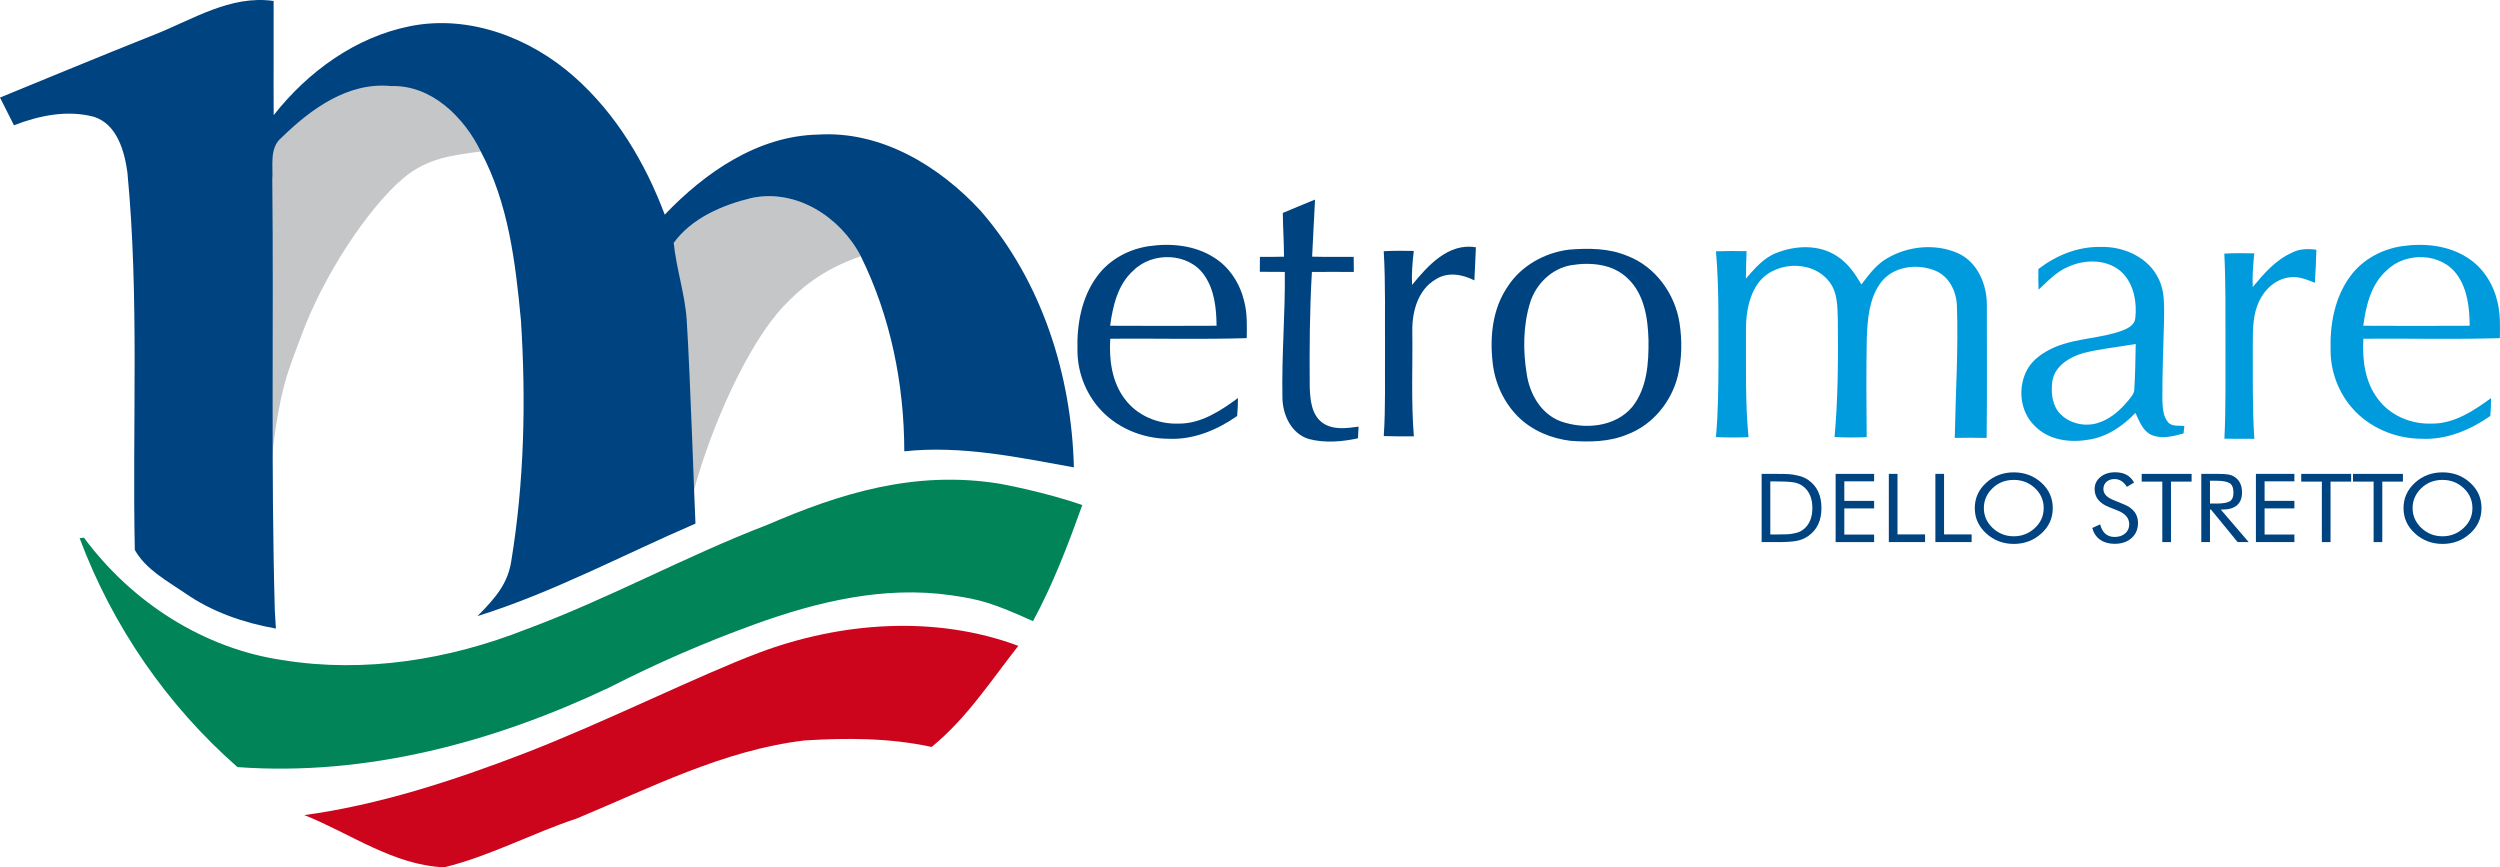 <?xml version="1.0" encoding="utf-8"?>
<!-- Generator: Adobe Illustrator 23.0.1, SVG Export Plug-In . SVG Version: 6.00 Build 0)  -->
<svg version="1.1"
	 id="svg2" xmlns:cc="http://creativecommons.org/ns#" xmlns:dc="http://purl.org/dc/elements/1.1/" xmlns:inkscape="http://www.inkscape.org/namespaces/inkscape" xmlns:rdf="http://www.w3.org/1999/02/22-rdf-syntax-ns#" xmlns:sodipodi="http://sodipodi.sourceforge.net/DTD/sodipodi-0.dtd" xmlns:svg="http://www.w3.org/2000/svg"
	 xmlns="http://www.w3.org/2000/svg" xmlns:xlink="http://www.w3.org/1999/xlink" x="0px" y="0px" width="1273px"
	 height="441.634px" viewBox="0 0 1273 441.634" enable-background="new 0 0 1273 441.634" xml:space="preserve">
<g>
	<g>
		<path id="path3487" inkscape:connector-curvature="0" fill="#C4C6C8" d="M195.447,37.069c20.746,0.704,40.822,22.598,49.36,40.086
			c-13.946,1.875-27.141,3.105-39.628,13.738c-18.229,15.523-40.938,50.278-51.907,80.484
			c-5.502,15.151-11.429,25.928-15.342,67.259c-2.041-73.087-0.288-167.145-0.288-167.145S173.381,36.32,195.447,37.069z"/>
		<path id="path3489" inkscape:connector-curvature="0" fill="#C4C6C8" d="M343.077,123.687
			c9.15-12.647,24.865-19.294,39.662-22.874c22.892-4.772,45.206,9.749,55.581,29.657c-20.171,6.96-31.162,16.911-39.219,25.362
			c-18.126,19.013-37.125,61.419-45.901,94.519C353.199,250.352,344.369,136.981,343.077,123.687z"/>
		<path id="path3501" inkscape:connector-curvature="0" fill="#008458" d="M390.732,267.235
			c36.906-15.92,74.892-27.947,118.305-20.931c0,0,22.574,4.047,42.077,10.874c-7.245,20.181-14.865,40.191-25.103,59.11
			c-20.633-9.313-26.904-11.035-41.498-13.158c-34.282-4.987-68.481,3.272-100.209,14.76c-25.268,9.149-50.002,19.874-73.915,32.112
			c-58.812,27.919-123.985,45.406-189.464,40.6c-35.92-31.498-63.608-71.757-80.378-116.55c0.544-0.068,1.667-0.205,2.211-0.273
			c24.219,32.828,61.125,56.656,101.671,62.417c41.464,6.647,84.358-0.341,123.203-15.647
			C309.64,305.074,348.961,283.257,390.732,267.235L390.732,267.235z"/>
		<path id="path3504" inkscape:connector-curvature="0" fill="#CC041C" d="M386.616,332.311
			c41.425-15.519,89.46-19.26,131.911-3.443c-13.946,17.726-26.498,37.191-44.152,51.474c-21.259-4.602-43.097-4.67-64.697-3.307
			c-41.056,4.875-78.269,24.033-115.924,39.714c-22.79,7.534-44.186,19.158-67.554,24.885
			c-25.851-1.057-47.791-17.249-71.228-26.589c37.472-5.059,75.819-17.461,112.284-31.532
			C307.73,367.894,356.21,343.702,386.616,332.311z"/>
		<path id="path3454" inkscape:connector-curvature="0" fill="#004381" d="M78.405,17.738c19.659-7.715,38.811-20.385,60.921-17.249
			c0.102,19.397-0.102,38.793,0.034,58.156c17.416-22.158,41.635-39.782,69.561-45.338c29.967-5.966,61.125,5.931,83.507,25.805
			c21.259,18.783,36.158,43.804,46.056,70.189c20.545-21.51,47.383-40.123,78.099-40.77c32.11-2.011,61.806,16.022,82.895,38.964
			c31.056,35.793,46.159,83.484,47.349,130.492c-28.471-5.147-57.213-11.283-86.364-8.181c-0.034-34.157-6.973-68.655-22.144-99.335
			c-10.375-19.908-32.689-34.43-55.581-29.657c-14.797,3.579-30.512,10.227-39.662,22.874c1.293,13.295,5.741,26.05,6.599,39.407
			c1.75,27.252,4.048,96.301,4.456,103.528c-36.906,15.885-72.588,35.077-111.025,47.111c9.431-9.431,15.363-16.637,17.178-27.68
			c6.662-40.53,7.619-81.95,4.966-123.027c-2.789-29.351-6.293-59.451-20.443-85.87c-8.538-17.488-24.933-33.953-45.682-33.339
			c-21.974-2.148-40.818,11.692-55.717,26.214c-6.429,5.284-4.252,14.283-4.762,21.544c0.782,73.087-0.748,146.275,1.293,219.362
			c0.136,2.284,0.408,6.852,0.544,9.136c-16.361-2.932-32.416-8.42-46.125-17.965c-9.252-6.341-20.069-12.067-25.715-22.09
			c-1.327-64.053,2.347-128.379-3.776-192.261c-1.497-10.908-5.306-24.476-16.974-28.26c-13.572-3.648-27.926-0.682-40.784,4.295
			C4.728,59.088,0,49.68,0,49.68S58.702,25.47,78.405,17.738z"/>
	</g>
	<g>
		<path id="path3288" inkscape:connector-curvature="0" fill="#004381" d="M653.212,108.426c5.472-2.247,10.894-4.619,16.404-6.803
			c-0.427,9.689-1.067,19.379-1.481,29.068c7.054,0.201,14.107,0.075,21.174,0.113c0.025,2.56,0.038,5.108,0.05,7.669
			c-7.117-0.1-14.22,0.013-21.337,0c-1.155,19.517-1.268,39.097-1.104,58.651c0.238,6.426,0.866,14.107,6.552,18.212
			c5.347,3.728,12.25,2.749,18.325,1.895c-0.1,1.983-0.201,3.966-0.326,5.962c-8.146,1.745-16.831,2.485-24.952,0.364
			c-9.049-2.686-13.505-12.488-13.505-21.337c-0.427-21.262,1.468-42.498,1.217-63.76c-4.242,0.013-8.485-0.063-12.727-0.063
			c0.013-2.548,0.025-5.083,0.05-7.606c4.079,0.025,8.171,0.025,12.262-0.088C653.814,123.274,653.262,115.856,653.212,108.426
			L653.212,108.426z"/>
		<path id="path3290" inkscape:connector-curvature="0" fill="#004381" d="M584.884,125.37c11.309-1.682,23.559-0.502,33.361,5.799
			c7.895,4.92,13.204,13.317,15.312,22.291c1.594,6.112,1.381,12.463,1.28,18.726c-23.157,0.703-46.339,0.1-69.496,0.289
			c-0.64,10.593,0.778,21.977,7.38,30.662c6.25,8.497,16.969,12.94,27.399,12.564c11.434,0.1,21.375-6.501,30.248-13.016
			c0.025,3.05-0.151,6.1-0.414,9.137c-10.154,7.129-22.341,12.212-34.955,11.597c-13.329-0.025-26.772-5.648-35.52-15.814
			c-6.953-8.045-10.869-18.626-10.832-29.269c-0.389-13.129,2.058-26.972,10.053-37.716
			C564.865,132.198,574.654,126.901,584.884,125.37 M577.152,137.72c-7.995,7.091-10.493,18.011-11.873,28.152
			c18.061,0.1,36.135,0.088,54.196,0c-0.1-8.874-1.029-18.362-6.326-25.818C605.166,128.533,586.779,128.094,577.152,137.72
			L577.152,137.72z"/>
		<path id="path3292" inkscape:connector-curvature="0" fill="#004381" d="M719.03,145.088c7.945-9.765,18.5-21.55,32.495-19.166
			c-0.276,5.61-0.452,11.233-0.778,16.856c-6.037-3.125-13.693-4.468-19.693-0.515c-8.949,5.184-11.974,16.191-11.911,25.918
			c0.251,17.998-0.653,36.034,0.791,53.995c-5.108,0.025-10.217,0.063-15.325-0.126c0.979-14.572,0.502-29.194,0.64-43.791
			c-0.138-16.781,0.339-33.587-0.653-50.343c5.096-0.289,10.192-0.226,15.3-0.151C719.244,133.516,718.716,139.289,719.03,145.088z"
			/>
		<path id="path3294" inkscape:connector-curvature="0" fill="#004381" d="M798.805,127.127c10.028-0.828,20.483-0.791,29.909,3.201
			c14.246,5.435,24.199,19.291,26.508,34.139c1.356,8.911,1.243,18.149-0.879,26.935c-3.238,13.204-12.79,24.927-25.629,29.784
			c-9.112,3.828-19.166,3.979-28.868,3.288c-9.865-1.142-19.567-5.159-26.709-12.162c-7.355-7.28-11.911-17.195-13.053-27.449
			c-1.544-13.204-0.176-27.449,7.481-38.708C774.368,135.424,786.354,128.746,798.805,127.127 M800.111,135.022
			c-9.915,1.657-17.973,9.539-20.948,18.99c-3.652,11.811-3.715,24.563-1.707,36.7c1.519,10.028,7.317,20.119,17.22,23.81
			c12.099,4.318,27.763,3.037,36.474-7.33c7.581-9.514,8.409-22.354,8.271-34.026c-0.301-11.133-2.121-23.546-10.706-31.491
			C821.247,134.369,809.926,133.428,800.111,135.022L800.111,135.022z"/>
		<path id="path3327" inkscape:connector-curvature="0" fill="#009BDD" d="M904.636,128.759c9.765-3.878,21.739-4.33,30.763,1.669
			c5.472,3.464,9.2,8.924,12.438,14.409c3.816-5.02,7.681-10.304,13.304-13.442c10.694-6.2,24.525-7.493,35.909-2.435
			c10.041,4.569,14.785,16.103,14.66,26.621c-0.038,22.467,0.176,44.933-0.113,67.4c-5.409-0.1-10.832-0.113-16.229,0
			c0.389-22.404,1.883-44.845,1.092-67.274c-0.264-7.305-3.903-14.911-10.945-17.86c-9.3-3.853-21.776-2.309-27.976,6.288
			c-5.786,7.983-6.564,18.249-6.966,27.788c-0.314,16.894-0.226,33.788-0.05,50.682c-5.46,0.201-10.919,0.238-16.367-0.088
			c1.77-19.705,1.895-39.524,1.669-59.292c-0.213-6.815,0.038-14.384-4.518-19.981c-8.936-11.409-28.968-10.179-36.725,1.933
			c-4.631,7.154-5.661,15.953-5.548,24.299c0.1,17.71-0.389,35.47,1.305,53.142c-5.523,0.188-11.058,0.226-16.58-0.075
			c1.155-12.639,1.205-25.328,1.293-38.005c-0.088-18.864,0.352-37.766-1.293-56.581c5.196-0.188,10.392-0.163,15.601-0.063
			c-0.176,4.656-0.301,9.325-0.352,13.982C893.491,136.741,898.072,131.244,904.636,128.759L904.636,128.759z"/>
		<path id="path3329" inkscape:connector-curvature="0" fill="#009BDD" d="M1037.955,136.992
			c8.999-6.928,20.044-11.484,31.541-11.246c11.811-0.427,24.713,5.297,29.784,16.48c3.213,6.501,2.661,13.957,2.648,20.986
			c-0.339,13.417-0.904,26.822-0.854,40.239c0.163,4.016,0.264,8.522,3.037,11.735c2.109,2.159,5.46,1.368,8.171,1.732
			c-0.113,0.954-0.326,2.862-0.427,3.803c-5.297,1.431-11.208,3.012-16.467,0.678c-4.418-2.096-6.05-7.066-8.02-11.158
			c-6.527,6.865-14.823,12.438-24.399,13.718c-9.413,1.556-20.132,0.025-26.96-7.179c-7.644-7.393-8.723-19.944-3.527-28.993
			c3.1-5.309,8.547-8.723,14.057-11.12c10.97-4.544,23.22-4.28,34.327-8.409c2.862-1.117,6.2-2.887,6.451-6.363
			c0.854-7.907-0.69-16.781-6.338-22.73c-7.091-7.229-18.839-7.355-27.625-3.426c-6.1,2.473-10.606,7.38-15.312,11.773
			C1037.867,144.009,1037.879,140.507,1037.955,136.992 M1060.873,179.767c-6.878,1.971-14.409,6.401-15.764,14.032
			c-0.753,5.096-0.389,10.744,2.485,15.174c4.456,6.2,13.053,8.623,20.27,6.514c6.476-1.87,11.698-6.539,15.927-11.622
			c1.255-1.682,2.937-3.326,2.987-5.56c0.49-7.706,0.59-15.438,0.728-23.157C1078.633,176.704,1069.609,177.558,1060.873,179.767
			L1060.873,179.767z"/>
		<path id="path3333" inkscape:connector-curvature="0" fill="#009BDD" d="M1166.893,128.759c3.866-2.121,8.347-2.159,12.614-1.607
			c-0.188,5.623-0.389,11.246-0.766,16.856c-4.004-1.607-8.208-3.376-12.614-2.824c-7.116,0.703-12.99,6.037-15.852,12.363
			c-3.062,6.527-3.138,13.894-3.15,20.948c0.088,16.316-0.289,32.658,0.778,48.949c-5.083,0.025-10.166,0.025-15.237-0.063
			c0.791-15.865,0.452-31.754,0.54-47.632c-0.075-15.526,0.213-31.077-0.59-46.602c5.071-0.301,10.154-0.276,15.25-0.138
			c-0.515,5.698-1.079,11.409-0.753,17.132C1152.748,139.365,1158.672,132.424,1166.893,128.759L1166.893,128.759z"/>
		<path id="path3290_1_" inkscape:connector-curvature="0" fill="#009BDD" d="M1222.977,125.37
			c11.309-1.682,23.558-0.502,33.361,5.799c7.895,4.92,13.204,13.317,15.312,22.291c1.594,6.112,1.381,12.463,1.28,18.726
			c-23.157,0.703-46.339,0.1-69.496,0.289c-0.64,10.593,0.778,21.977,7.38,30.662c6.25,8.497,16.969,12.94,27.399,12.564
			c11.434,0.1,21.375-6.501,30.248-13.016c0.025,3.05-0.151,6.1-0.414,9.137c-10.154,7.129-22.341,12.212-34.955,11.597
			c-13.329-0.025-26.772-5.648-35.52-15.814c-6.953-8.045-10.869-18.626-10.832-29.269c-0.389-13.129,2.058-26.972,10.053-37.716
			C1202.958,132.198,1212.748,126.901,1222.977,125.37 M1215.246,137.72c-7.995,7.091-10.493,18.011-11.873,28.152
			c18.061,0.1,36.135,0.088,54.196,0c-0.1-8.874-1.029-18.362-6.326-25.818C1243.26,128.533,1224.873,128.094,1215.246,137.72
			L1215.246,137.72z"/>
	</g>
	<g>
		<path fill="#004381" d="M897.023,276.037v-34.735h7.122c2.98,0,5.206,0.041,6.68,0.122c1.472,0.081,3.179,0.364,5.119,0.85
			c1.941,0.486,3.622,1.247,5.043,2.284c4.331,3.108,6.497,7.821,6.497,14.136c0,6.284-2.166,10.979-6.497,14.088
			c-1.942,1.393-4.047,2.284-6.316,2.672c-2.27,0.389-5.241,0.583-8.915,0.583H897.023z M901.441,272.151h2.858
			c2.6,0,4.557-0.032,5.874-0.098c1.316-0.064,2.738-0.283,4.262-0.656c1.525-0.372,2.772-0.947,3.742-1.724
			c3.119-2.397,4.678-6.073,4.678-11.028c0-4.89-1.559-8.55-4.678-10.979c-1.385-1.101-3.092-1.797-5.119-2.089
			c-2.027-0.291-4.947-0.438-8.759-0.438h-2.858V272.151z"/>
		<path fill="#004381" d="M934.708,276.037v-34.735h19.596v3.789h-15.178v9.959h15.178v3.837h-15.178V272.2h15.178v3.837H934.708z"
			/>
		<path fill="#004381" d="M961.79,276.037v-34.735h4.419v30.799h14.035v3.935H961.79z"/>
		<path fill="#004381" d="M985.492,276.037v-34.735h4.419v30.799h14.035v3.935H985.492z"/>
		<path fill="#004381" d="M1025.413,276.96c-5.441,0-10.119-1.781-14.034-5.344c-3.882-3.53-5.822-7.821-5.822-12.874
			c0-5.084,1.941-9.392,5.822-12.922c3.88-3.529,8.559-5.295,14.034-5.295c5.511,0,10.205,1.766,14.087,5.295
			c3.847,3.498,5.771,7.805,5.771,12.922c0,5.085-1.924,9.376-5.771,12.874C1035.584,275.179,1030.888,276.96,1025.413,276.96z
			 M1025.413,273.074c4.159,0,7.746-1.409,10.76-4.227c2.98-2.785,4.47-6.153,4.47-10.105c0-4.015-1.49-7.416-4.47-10.202
			c-2.981-2.785-6.567-4.178-10.76-4.178c-4.262,0-7.848,1.393-10.76,4.178c-2.981,2.851-4.47,6.251-4.47,10.202
			c0,3.887,1.489,7.255,4.47,10.105C1017.668,271.665,1021.256,273.074,1025.413,273.074z"/>
		<path fill="#004381" d="M1076.77,276.912c-2.946,0-5.406-0.697-7.381-2.089c-1.975-1.393-3.309-3.385-4.002-5.975l4.002-1.846
			c1.109,4.275,3.569,6.412,7.381,6.412c2.218,0,4.011-0.598,5.38-1.797c1.368-1.198,2.053-2.753,2.053-4.663
			c0-3.077-1.923-5.393-5.77-6.947l-4.522-1.798c-4.886-1.911-7.33-4.971-7.33-9.181c0-2.462,0.979-4.502,2.937-6.121
			c1.957-1.619,4.462-2.429,7.511-2.429c4.575,0,7.779,1.749,9.617,5.247l-3.639,2.187c-1.629-2.656-3.725-3.984-6.289-3.984
			c-1.664,0-3.024,0.47-4.081,1.409c-1.057,0.939-1.585,2.154-1.585,3.643c0,2.397,1.664,4.259,4.99,5.586l5.303,2.187
			c4.885,1.943,7.329,5.117,7.329,9.522c0,3.174-1.091,5.74-3.275,7.7C1083.215,275.933,1080.339,276.912,1076.77,276.912z"/>
		<path fill="#004381" d="M1101.045,276.037v-30.8h-10.5v-3.934h25.419v3.934h-10.501v30.8H1101.045z"/>
		<path fill="#004381" d="M1120.901,276.037v-34.735h8.733c2.113,0,3.803,0.106,5.069,0.316c1.265,0.211,2.417,0.688,3.457,1.433
			c2.321,1.684,3.483,4.259,3.483,7.724c0,2.85-0.85,5.012-2.547,6.485c-1.699,1.474-4.194,2.21-7.486,2.21h-0.78l14.19,16.566
			h-5.613l-13.567-16.566h-0.52v16.566H1120.901z M1125.32,256.411h3.275c3.153,0,5.388-0.364,6.705-1.092
			c1.317-0.729,1.975-2.227,1.975-4.494c0-2.397-0.659-3.999-1.975-4.81c-1.318-0.809-3.553-1.214-6.705-1.214h-3.275V256.411z"/>
		<path fill="#004381" d="M1148.71,276.037v-34.735h19.597v3.789h-15.178v9.959h15.178v3.837h-15.178V272.2h15.178v3.837H1148.71z"
			/>
		<path fill="#004381" d="M1182.289,276.037v-30.8h-10.5v-3.934h25.419v3.934h-10.501v30.8H1182.289z"/>
		<path fill="#004381" d="M1208.643,276.037v-30.8h-10.5v-3.934h25.419v3.934h-10.501v30.8H1208.643z"/>
		<path fill="#004381" d="M1243.729,276.96c-5.441,0-10.119-1.781-14.034-5.344c-3.882-3.53-5.822-7.821-5.822-12.874
			c0-5.084,1.941-9.392,5.822-12.922c3.88-3.529,8.559-5.295,14.034-5.295c5.511,0,10.205,1.766,14.087,5.295
			c3.847,3.498,5.771,7.805,5.771,12.922c0,5.085-1.923,9.376-5.771,12.874C1253.9,275.179,1249.204,276.96,1243.729,276.96z
			 M1243.729,273.074c4.159,0,7.746-1.409,10.761-4.227c2.98-2.785,4.47-6.153,4.47-10.105c0-4.015-1.49-7.416-4.47-10.202
			c-2.981-2.785-6.568-4.178-10.761-4.178c-4.262,0-7.848,1.393-10.76,4.178c-2.981,2.851-4.47,6.251-4.47,10.202
			c0,3.887,1.489,7.255,4.47,10.105C1235.984,271.665,1239.572,273.074,1243.729,273.074z"/>
	</g>
</g>
</svg>
